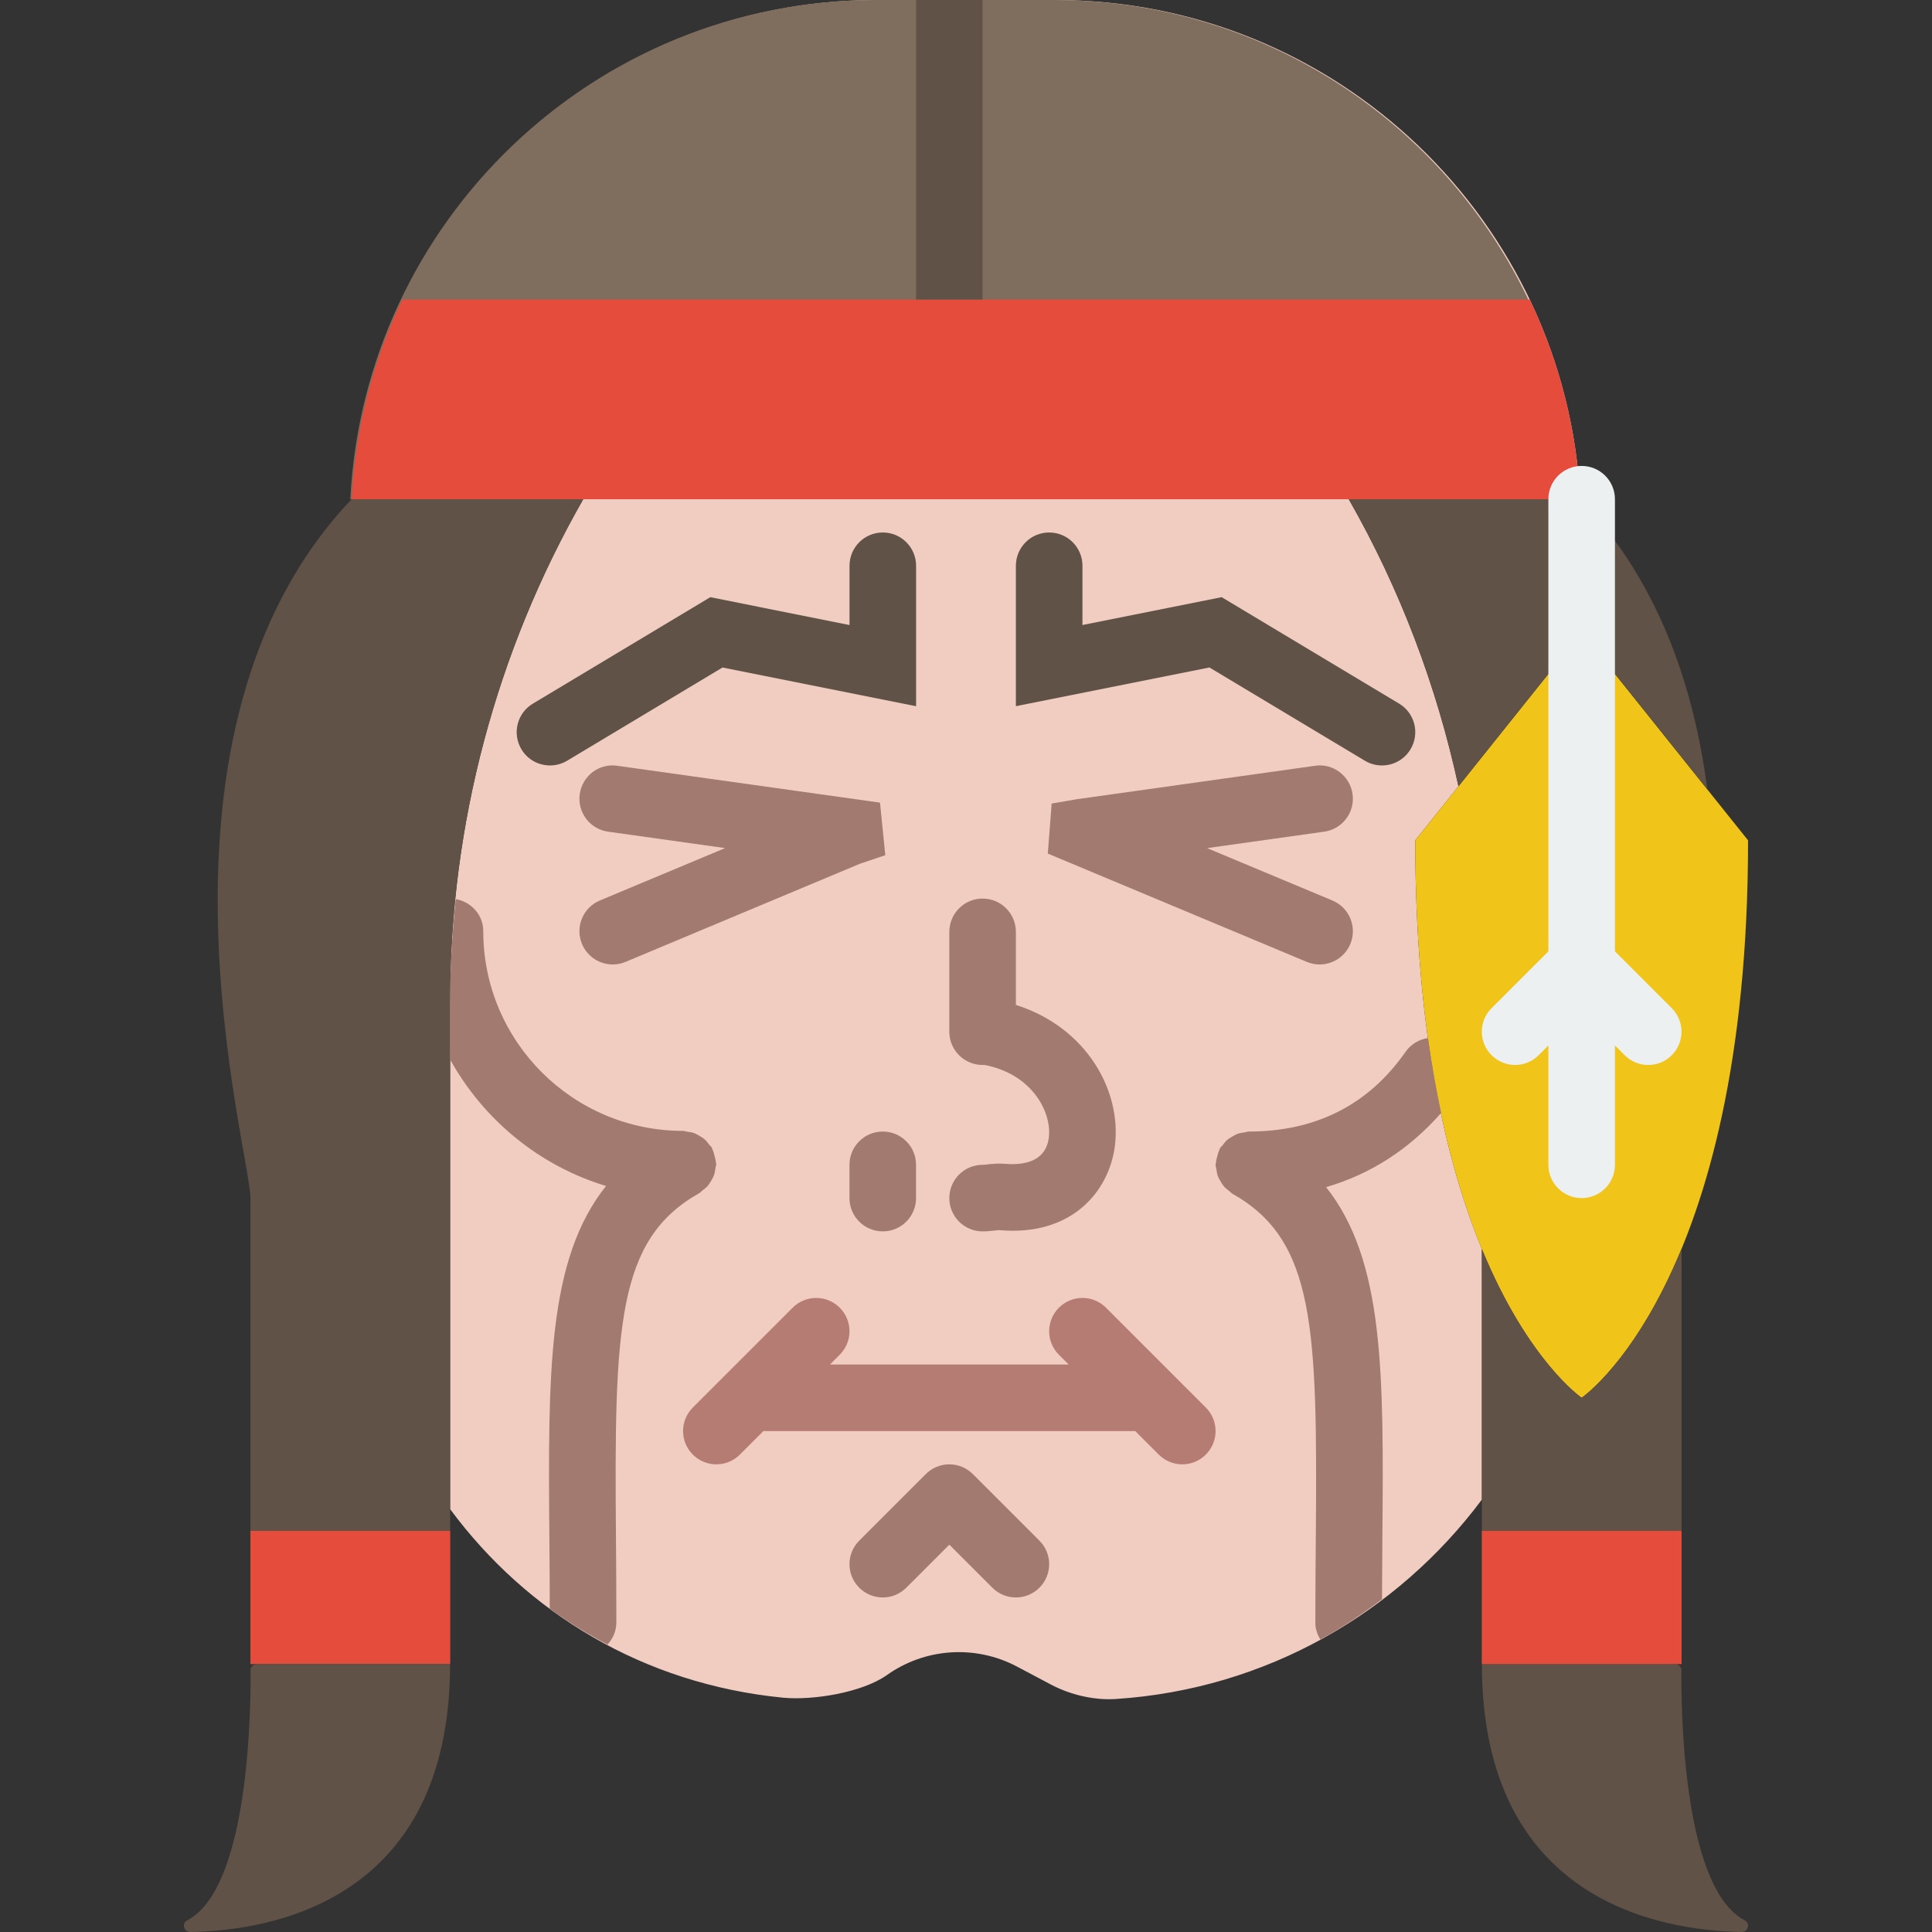 <?xml version="1.0" encoding="iso-8859-1"?>
<!-- Uploaded to: SVG Repo, www.svgrepo.com, Generator: SVG Repo Mixer Tools -->
<svg version="1.1" id="Capa_1" xmlns="http://www.w3.org/2000/svg" xmlns:xlink="http://www.w3.org/1999/xlink" 
	 viewBox="0 0 58.052 58.052" xml:space="preserve">
<rect x="0" y="0" width="58.052" height="58.052" fill="#333333" stroke="none"/>
<g>
	<g>
		<polygon style="fill:#F1CDC1;" points="10.567,15 10.567,15 10.567,15 		"/>
		<path style="fill:#F1CDC1;" d="M42.525,25.25l1.298-1.623C43.169,20.613,42.07,17.7,40.527,15h6.957
			c-0.43-8.354-7.319-15-15.78-15h-5.357c-8.46,0-15.35,6.646-15.78,15h6.958c-2.621,4.587-4,9.779-4,15.062v15.284
			c2.313,3.126,5.814,5.255,10,5.665c0.9,0.088,2.386-0.155,3.124-0.679c1.151-0.817,2.663-0.915,3.91-0.255l1.021,0.541
			c0.576,0.305,1.295,0.476,1.945,0.433c4.517-0.294,8.459-2.586,11.002-5.992v-7.527C43.463,34.95,42.525,31.036,42.525,25.25z"/>
	</g>
	<path style="fill:#F0C419;" d="M47.525,19l-5,6.25c0,13.359,5,16.75,5,16.75s5-3.391,5-16.75L47.525,19z"/>
	<path style="fill:#605246;" d="M17.525,15L17.525,15c-2.621,4.587-4,9.779-4,15.062V50h-6V36c0-1.406-3.625-14,3.042-21"/>
	<rect x="7.525" y="46" style="fill:#E64C3C;" width="6" height="4"/>
	<path style="fill:#605246;" d="M7.724,50c-0.109,0-0.197,0.082-0.196,0.191c0.011,1.094-0.027,6.543-1.907,7.513
		c-0.171,0.088-0.094,0.35,0.098,0.347c2.448-0.04,7.805-0.939,7.805-8.052H7.724z"/>
	<path style="fill:#605246;" d="M50.327,50c0.109,0,0.197,0.082,0.196,0.191c-0.011,1.094,0.027,6.543,1.907,7.513
		c0.171,0.088,0.094,0.35-0.098,0.347c-2.448-0.04-7.805-0.939-7.805-8.052H50.327z"/>
	<path style="fill:#605246;" d="M41.524,23c-0.175,0-0.353-0.046-0.514-0.143l-4.668-2.801l-5.817,1.163V17c0-0.552,0.447-1,1-1
		s1,0.448,1,1v1.78l4.183-0.837l5.332,3.199c0.474,0.284,0.627,0.898,0.343,1.372C42.195,22.827,41.864,23,41.524,23z"/>
	<path style="fill:#605246;" d="M16.526,23c-0.34,0-0.671-0.173-0.858-0.485c-0.284-0.474-0.131-1.088,0.343-1.372l5.332-3.199
		l4.183,0.837V17c0-0.552,0.447-1,1-1s1,0.448,1,1v4.22l-5.817-1.163l-4.668,2.801C16.879,22.954,16.701,23,16.526,23z"/>
	<path style="fill:#B57C74;" d="M36.232,42.293l-0.999-0.999c-0.001-0.001-0.001-0.001-0.002-0.002l-1.999-1.999
		c-0.391-0.391-1.023-0.391-1.414,0s-0.391,1.023,0,1.414L32.111,41h-7.172l0.293-0.293c0.391-0.391,0.391-1.023,0-1.414
		s-1.023-0.391-1.414,0l-1.999,1.999c-0.001,0.001-0.001,0.001-0.002,0.002l-0.999,0.999c-0.391,0.391-0.391,1.023,0,1.414
		C21.013,43.902,21.269,44,21.525,44s0.512-0.098,0.707-0.293L22.939,43h11.172l0.707,0.707C35.013,43.902,35.269,44,35.525,44
		s0.512-0.098,0.707-0.293C36.623,43.316,36.623,42.684,36.232,42.293z"/>
	<path style="fill:#A37A6F;" d="M31.232,46.293l-2-2c-0.391-0.391-1.023-0.391-1.414,0l-2,2c-0.391,0.391-0.391,1.023,0,1.414
		C26.013,47.902,26.269,48,26.525,48s0.512-0.098,0.707-0.293l1.293-1.293l1.293,1.293C30.013,47.902,30.269,48,30.525,48
		s0.512-0.098,0.707-0.293C31.623,47.316,31.623,46.684,31.232,46.293z"/>
	<g>
		<path style="fill:#A37A6F;" d="M40.036,27.058l-3.766-1.574l3.519-0.494c0.547-0.077,0.929-0.582,0.852-1.129
			c-0.077-0.546-0.583-0.935-1.129-0.851l-7.138,1.002l-0.774,0.132l-0.116,1.504l7.781,3.254c0.126,0.053,0.257,0.078,0.386,0.078
			c0.391,0,0.762-0.231,0.923-0.615C40.786,27.856,40.546,27.271,40.036,27.058z"/>
		<path style="fill:#A37A6F;" d="M18.549,23.01c-0.551-0.083-1.052,0.305-1.129,0.851c-0.077,0.547,0.305,1.053,0.852,1.129
			l3.516,0.493l-3.763,1.574c-0.51,0.213-0.75,0.799-0.537,1.308c0.161,0.384,0.532,0.615,0.923,0.615
			c0.129,0,0.26-0.025,0.386-0.078l7.044-2.949l0.76-0.256l-0.159-1.58L18.549,23.01z"/>
	</g>
	<g>
		<path style="fill:#605246;" d="M47.525,19l3.776,4.72c-0.405-3.112-1.474-6.261-3.816-8.72h-6.958
			c1.543,2.7,2.642,5.613,3.297,8.627L47.525,19z"/>
		<path style="fill:#605246;" d="M47.525,42c0,0-1.606-1.092-2.998-4.47V50h6V37.522C49.134,40.906,47.525,42,47.525,42z"/>
	</g>
	<g>
		<path style="fill:#A37A6F;" d="M30.525,30.195V28c0-0.552-0.447-1-1-1s-1,0.448-1,1v3c0,0.552,0.447,1,1,1h0.063
			c1.469,0.287,2.02,1.463,1.927,2.182c-0.095,0.736-0.766,0.833-1.319,0.788c-0.175-0.016-0.351-0.002-0.526,0.017
			C29.621,34.993,29.573,35,29.525,35c-0.553,0-1,0.448-1,1s0.447,1,1,1c0.122,0,0.243-0.011,0.364-0.025
			c0.046-0.005,0.098-0.011,0.134-0.013c2.149,0.195,3.297-1.134,3.476-2.526C33.711,32.78,32.649,30.868,30.525,30.195z"/>
		<path style="fill:#A37A6F;" d="M26.525,34c-0.553,0-1,0.448-1,1v1c0,0.552,0.447,1,1,1s1-0.448,1-1v-1
			C27.525,34.448,27.078,34,26.525,34z"/>
	</g>
	<rect x="44.527" y="46" style="fill:#E64C3C;" width="6" height="4"/>
	<g>
		<polygon style="fill:#7F6E5D;" points="10.525,15 10.525,15 10.525,15 		"/>
		<path style="fill:#7F6E5D;" d="M40.485,15h6.957c-0.43-8.354-7.319-15-15.78-15h-5.357c-8.46,0-15.35,6.646-15.78,15h6.958H40.485
			z"/>
	</g>
	<path style="fill:#E64C3C;" d="M10.567,15h36.917c-0.11-2.142-0.642-4.167-1.521-6H12.088C11.209,10.833,10.677,12.858,10.567,15z"
		/>
	<rect x="27.525" style="fill:#605246;" width="2" height="9"/>
	<path style="fill:#ECF0F1;" d="M50.232,30.293l-1.707-1.707V15c0-0.552-0.447-1-1-1s-1,0.448-1,1v13.586l-1.707,1.707
		c-0.391,0.391-0.391,1.023,0,1.414C45.013,31.902,45.269,32,45.525,32s0.512-0.098,0.707-0.293l0.293-0.293V35c0,0.552,0.447,1,1,1
		s1-0.448,1-1v-3.586l0.293,0.293C49.013,31.902,49.269,32,49.525,32s0.512-0.098,0.707-0.293
		C50.623,31.316,50.623,30.684,50.232,30.293z"/>
	<g>
		<path style="fill:#A37A6F;" d="M39.846,35.67c1.349-0.391,2.51-1.15,3.457-2.229c-0.148-0.7-0.283-1.442-0.395-2.25
			c-0.263,0.039-0.51,0.177-0.674,0.413C41.125,33.193,39.541,34,37.525,34c-0.043,0-0.079,0.019-0.121,0.024
			c-0.072,0.009-0.141,0.018-0.21,0.042c-0.059,0.021-0.11,0.051-0.163,0.082c-0.057,0.033-0.111,0.064-0.161,0.108
			c-0.053,0.046-0.093,0.101-0.135,0.157c-0.026,0.034-0.061,0.057-0.082,0.096c-0.009,0.016-0.008,0.034-0.016,0.051
			c-0.03,0.061-0.045,0.126-0.063,0.193c-0.017,0.065-0.035,0.127-0.039,0.193c-0.001,0.019-0.011,0.035-0.011,0.054
			c0,0.045,0.02,0.083,0.025,0.126c0.009,0.069,0.018,0.136,0.041,0.202c0.021,0.061,0.052,0.114,0.085,0.169
			c0.032,0.055,0.063,0.107,0.105,0.156c0.046,0.053,0.101,0.093,0.157,0.135c0.034,0.026,0.058,0.062,0.096,0.083
			c2.477,1.393,2.555,4.008,2.504,10.316c-0.007,0.812-0.014,1.672-0.014,2.583c0,0.184,0.063,0.347,0.15,0.495
			c0.652-0.355,1.265-0.768,1.853-1.213c0.002-0.639,0.006-1.261,0.011-1.849C41.578,41.269,41.597,37.88,39.846,35.67z"/>
	</g>
	<g>
		<path style="fill:#A37A6F;" d="M18.508,46.168c-0.051-6.309,0.027-8.924,2.504-10.317c0.039-0.022,0.062-0.057,0.096-0.083
			c0.057-0.042,0.111-0.083,0.157-0.135c0.042-0.048,0.073-0.101,0.105-0.156c0.033-0.055,0.064-0.108,0.085-0.17
			c0.023-0.066,0.032-0.132,0.041-0.202c0.006-0.043,0.025-0.081,0.025-0.126c0-0.019-0.01-0.035-0.011-0.054
			c-0.004-0.066-0.022-0.128-0.039-0.192c-0.017-0.067-0.033-0.132-0.063-0.193c-0.008-0.016-0.007-0.034-0.016-0.051
			c-0.021-0.038-0.056-0.06-0.081-0.094c-0.043-0.058-0.084-0.113-0.138-0.16c-0.048-0.042-0.1-0.072-0.154-0.104
			c-0.056-0.033-0.109-0.064-0.17-0.086c-0.066-0.023-0.132-0.032-0.202-0.041C20.604,34,20.566,33.98,20.521,33.98
			c-3.309,0-6-2.691-6-6c0-0.491-0.36-0.88-0.827-0.965c-0.102,1.011-0.169,2.026-0.169,3.047v1.774
			c1.001,1.806,2.673,3.192,4.685,3.8c-1.761,2.209-1.742,5.602-1.703,10.547c0.006,0.681,0.011,1.403,0.012,2.153
			c0.547,0.404,1.13,0.758,1.736,1.08c0.161-0.177,0.265-0.408,0.265-0.666C18.521,47.84,18.514,46.98,18.508,46.168z"/>
	</g>
</g>
</svg>